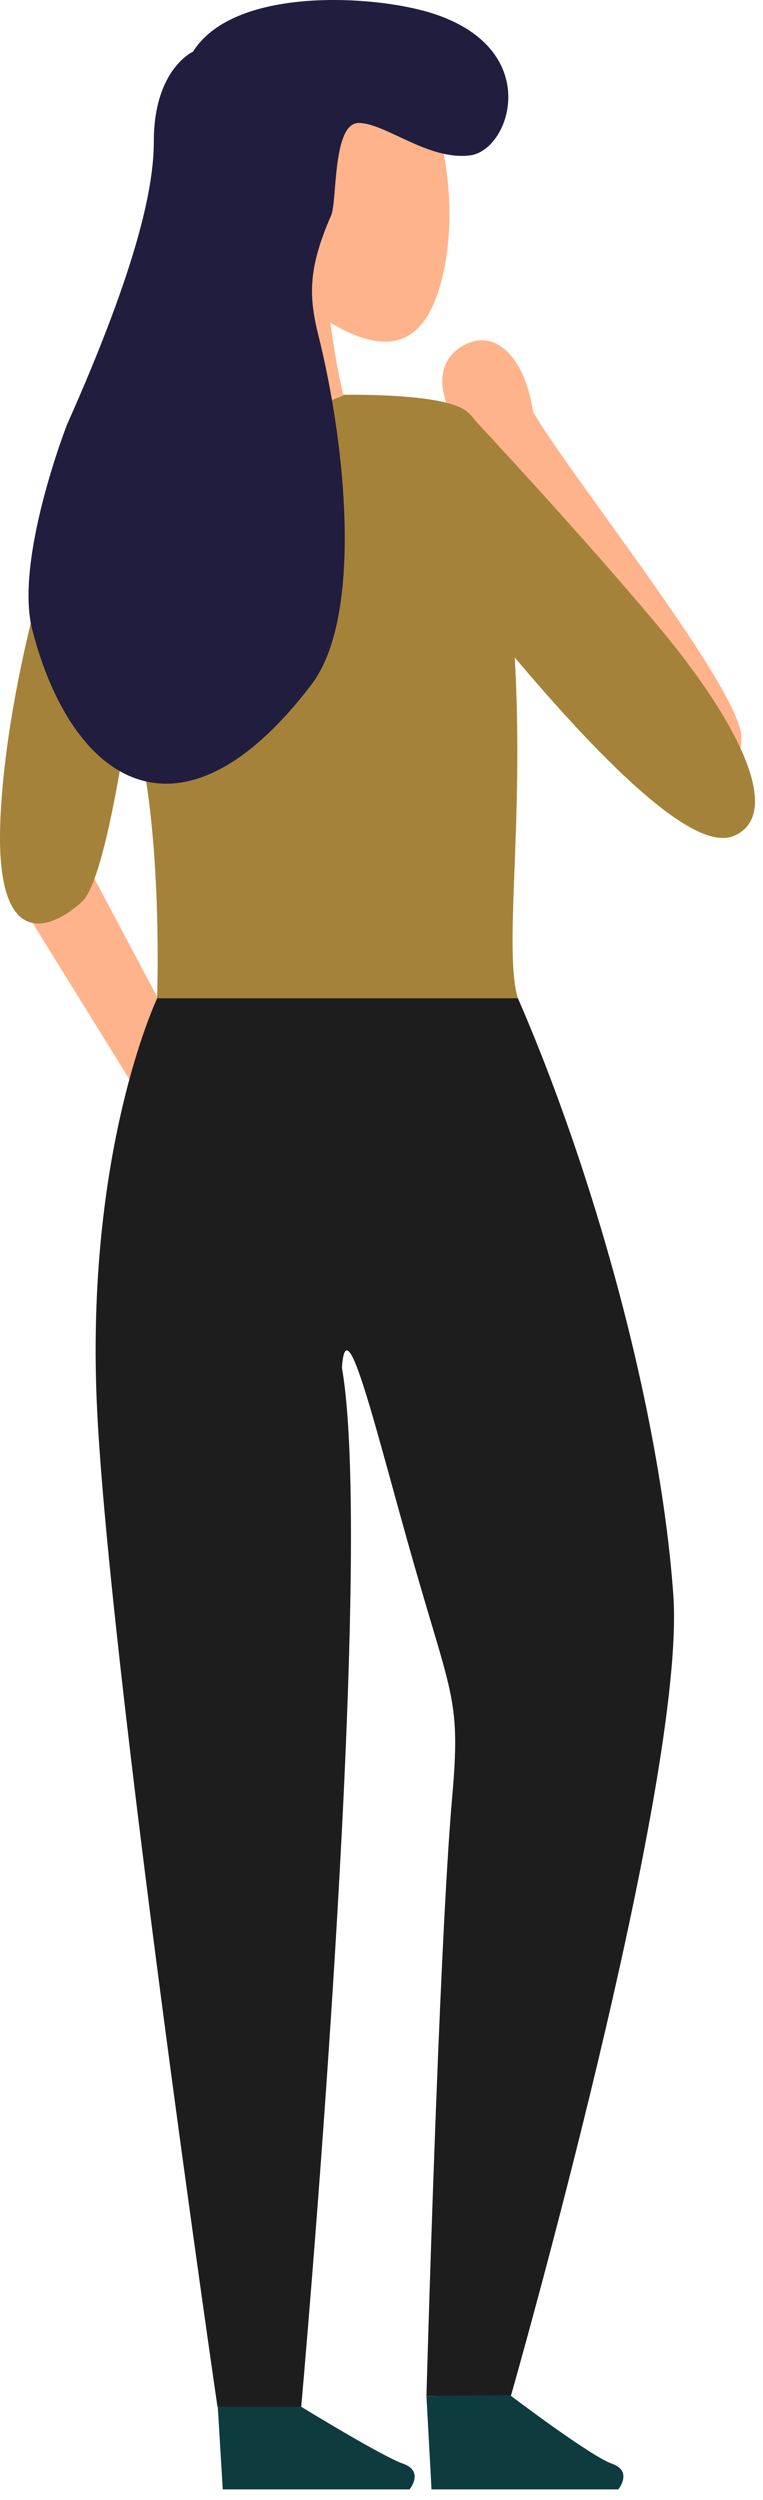 <svg xmlns="http://www.w3.org/2000/svg" width="69" height="226" viewBox="0 0 69 226" fill="none"><path d="M27.241 217.559C27.241 217.559 34.515 222.029 36.455 222.708C38.388 223.386 37.038 225.031 37.038 225.031H20.144L19.665 217.072L27.241 217.552V217.559Z" fill="#0E3B3E"></path><path d="M8.201 78.791L16.353 94.134L13.056 99.755L1.998 81.897L8.201 78.791Z" fill="#FFB38B"></path><path d="M14.214 90.24C14.214 90.24 7.633 104.034 8.784 127.513C9.957 151.008 19.665 217.552 19.665 217.552H27.241C27.241 217.552 34.036 141.507 30.922 123.641C31.306 117.806 33.962 129.225 37.392 141.241C40.889 153.464 41.663 153.671 40.889 162.471C39.672 176.331 38.565 216.585 38.565 216.585H46.2C46.2 216.585 62.105 160.937 60.888 144.147C59.663 127.122 53.518 105.509 46.753 90.048C36.529 86.3 14.221 90.24 14.221 90.24H14.214Z" fill="#1D1D1D"></path><path d="M46.104 216.497C46.104 216.497 53.392 222.029 55.34 222.708C57.265 223.386 55.915 225.031 55.915 225.031H39.022L38.564 216.592L46.104 216.497Z" fill="#0E3B3E"></path><path d="M40.63 37.04C40.63 37.04 38.683 33.352 41.604 31.412C44.511 29.472 47.425 31.987 48.207 37.224C51.312 42.676 66.848 62.091 67.04 66.553C67.239 71.024 61.411 70.242 61.411 70.242L44.717 52.184L40.645 37.04H40.63Z" fill="#FFB38B"></path><path d="M28.333 35.742C28.333 35.742 39.723 35.225 42.187 37.173C44.644 39.105 45.802 45.575 46.584 60.077C47.358 74.564 45.544 85.851 46.827 90.24H14.206C14.206 90.24 14.597 79.75 13.247 70.817C11.875 61.884 7.036 46.548 10.142 42.27C13.247 37.999 28.326 35.734 28.326 35.734L28.333 35.742Z" fill="#A58239"></path><path d="M12.281 59.944C12.281 59.944 9.957 79.175 7.427 81.498C4.904 83.837 -0.533 86.551 0.042 73.93C0.625 61.309 5.287 47.338 5.287 47.338L8.976 44.807L12.281 59.952V59.944Z" fill="#A58239"></path><path d="M39.561 26.602C42.054 19.041 39.472 11.126 39.472 11.126C38.071 11.37 34.788 11.082 32.413 11.126C30.059 11.178 30.067 14.128 29.941 15.5C29.772 16.887 28.562 19.912 27.735 20.103C27.322 18.503 27.322 13.45 24.689 15.087C22.077 16.725 22.926 17.581 23.096 20.546C23.243 23.511 19.267 22.774 19.267 22.774C20.587 29.922 19.348 31.707 20.469 33.396C23 37.195 27.448 37.372 31.048 35.749C30.259 32.304 29.882 29.169 29.882 29.169C35.363 32.459 38.137 30.703 39.553 26.602H39.561Z" fill="#FFB38B"></path><path d="M38.247 0.961C32.958 -0.463 21.059 -1.053 17.452 4.672C17.452 4.672 13.911 6.25 13.911 12.771C13.911 16.762 12.576 23.755 6.054 38.397C6.054 38.397 1.289 50.605 2.919 56.927C6.46 70.707 16.286 77.471 28.163 61.884C32.825 55.762 31.306 40.345 28.775 30.239C27.875 26.624 27.927 24.101 29.948 19.462C30.501 18.193 30.059 11.17 32.405 11.119C34.78 11.074 38.719 14.534 42.504 14.047C46.281 13.575 49.364 3.919 38.24 0.954L38.247 0.961Z" fill="#211D3E"></path><path d="M42.187 37.173C42.187 37.173 52.013 47.648 59.405 56.462C66.782 65.248 70.581 73.133 66.782 75.354C65.233 76.269 61.352 77.176 45.684 58.403C40.49 50.251 42.187 37.173 42.187 37.173Z" fill="#A58239"></path></svg>